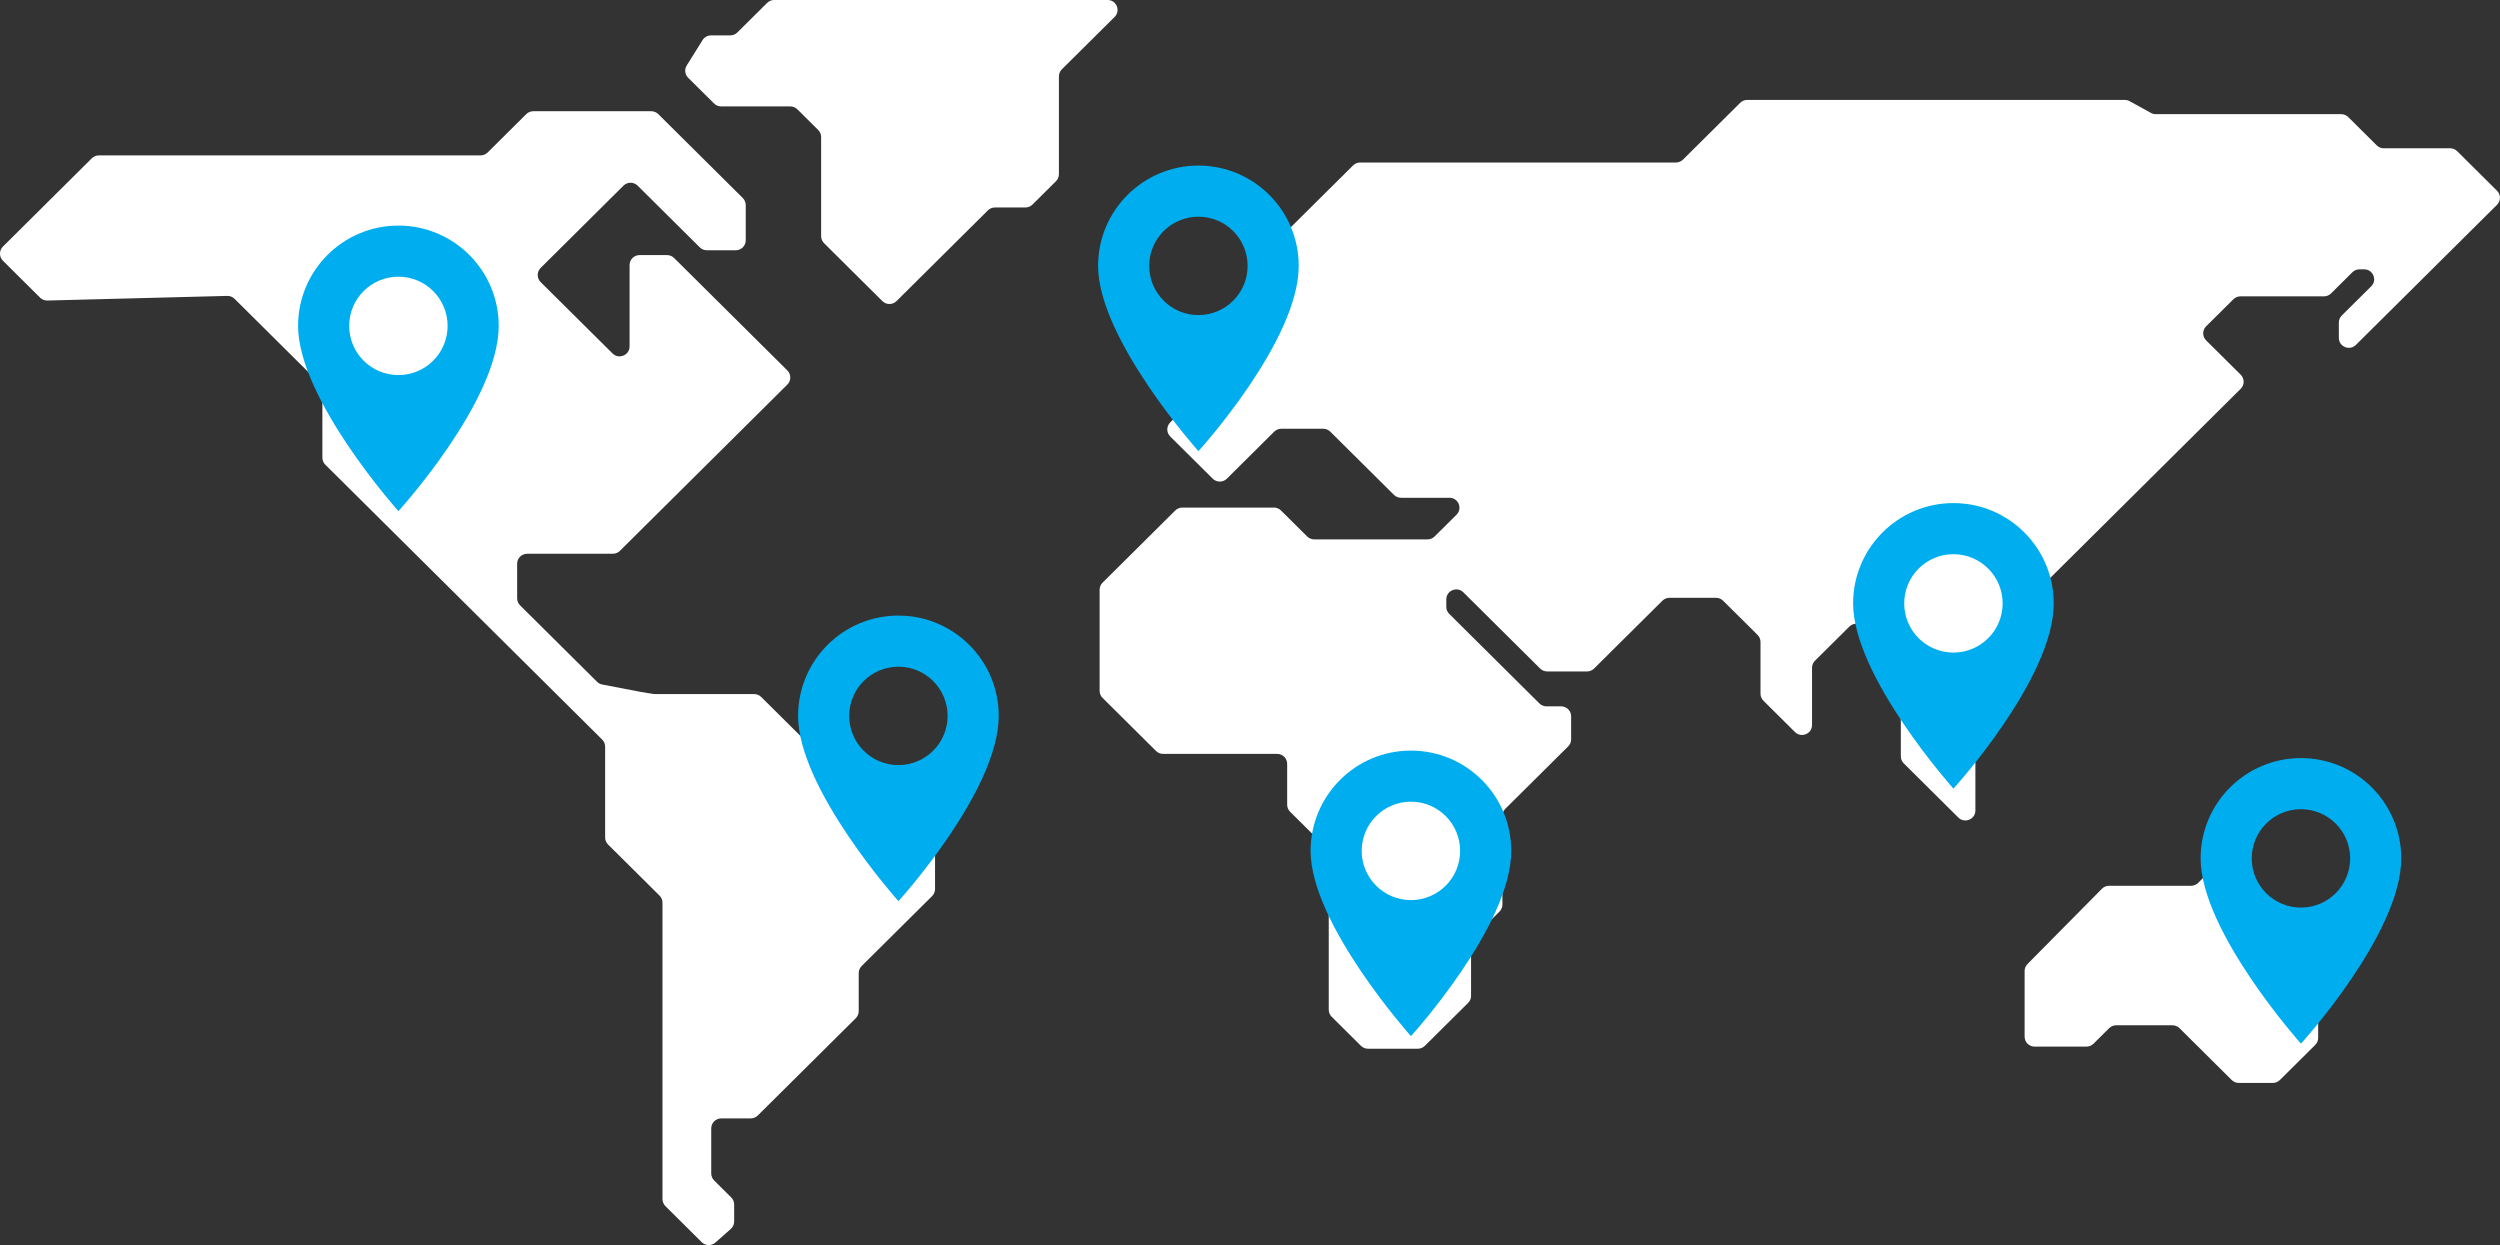 <?xml version="1.0" encoding="UTF-8"?><svg id="Ebene_2" xmlns="http://www.w3.org/2000/svg" viewBox="0 0 999.98 498.02"><rect x="0" y="0" width="999.98" height="498.02" fill="#333333" stroke="none"/><g id="Pin_6"><g><path d="M358.56,318.3h-12.64c-1.06,0-2.07-.42-2.82-1.16l-38.63-38.36c-.75-.74-1.76-1.16-2.82-1.16h-39.75c-.2,0-.4-.02-.6-.05-.93-.14-3.81-.58-5.3-.87l-15.12-2.9c-.78-.15-1.5-.53-2.06-1.09l-30.78-30.56c-.76-.75-1.18-1.77-1.18-2.84v-13.84c0-2.19,1.79-3.97,4-3.97h34.27c1.06,0,2.07-.42,2.82-1.16l66.97-66.5c1.58-1.56,1.58-4.11,0-5.68l-45.29-44.97c-.75-.74-1.76-1.16-2.82-1.16h-10.98c-2.21,0-4,1.78-4,3.97v32.56c0,3.54-4.31,5.31-6.83,2.81l-28.74-28.53c-1.58-1.56-1.58-4.11,0-5.68l33.14-32.91c1.56-1.55,4.08-1.55,5.64,0l24.87,24.69c.75,.74,1.76,1.16,2.82,1.16h11.56c2.21,0,4-1.78,4-3.97v-14.08c0-1.07-.43-2.09-1.18-2.84l-33.8-33.56c-.75-.74-1.76-1.16-2.82-1.16h-47.17c-1.06,0-2.07,.42-2.82,1.16l-15.46,15.35c-.75,.74-1.76,1.16-2.82,1.16H39.54c-1.06,0-2.07,.42-2.82,1.16L1.18,98.62c-1.58,1.56-1.58,4.11,0,5.68l14.85,14.75c.77,.77,1.83,1.19,2.92,1.16l71.94-1.85c1.09-.03,2.15,.39,2.92,1.16l33.96,33.72c.76,.75,1.18,1.77,1.18,2.84v26.99c0,1.05,.42,2.06,1.17,2.8l110.75,109.96c.76,.75,1.18,1.77,1.18,2.84v36.3c0,1.07,.43,2.09,1.18,2.84l20.58,20.43c.76,.75,1.18,1.77,1.18,2.84v118.53c0,1.07,.43,2.09,1.18,2.84l14.51,14.41c1.5,1.48,3.89,1.55,5.47,.16l6.16-5.44c.86-.76,1.35-1.85,1.35-3v-6.78c0-1.07-.43-2.09-1.18-2.84l-6.81-6.76c-.76-.75-1.18-1.77-1.18-2.84v-18.01c0-2.21,1.79-4,4-4h11.8c1.06,0,2.07-.42,2.82-1.16l39.19-38.91c.76-.75,1.18-1.77,1.18-2.84v-15.2c0-1.07,.43-2.09,1.18-2.84l28.17-27.97c.76-.75,1.18-1.77,1.18-2.84v-21.91c0-1.07-.43-2.09-1.18-2.84l-11.47-11.39c-.75-.74-1.76-1.16-2.82-1.16Z" fill="#fff"/><path d="M275.27,31.12l10.35,10.28c.75,.74,1.77,1.16,2.83,1.16h27.65c1.06,0,2.08,.42,2.83,1.16l8.35,8.29c.75,.74,1.17,1.76,1.17,2.81v39.65c0,1.05,.42,2.06,1.17,2.81l23.32,23.16c1.56,1.55,4.09,1.55,5.66,0l36.55-36.29c.75-.74,1.77-1.16,2.83-1.16h12.17c1.06,0,2.08-.42,2.83-1.16l9.41-9.35c.75-.74,1.17-1.76,1.17-2.81V30.54c0-1.05,.42-2.06,1.17-2.81l21.11-20.96c2.52-2.5,.74-6.78-2.83-6.78h-133.32c-1.06,0-2.08,.42-2.83,1.16l-11.94,11.85c-.75,.74-1.77,1.16-2.83,1.16h-7.67c-1.39,0-2.67,.71-3.4,1.88l-6.34,10.16c-.98,1.57-.74,3.6,.57,4.9Z" fill="#fff"/><path d="M849.91,39.96h-151.01c-1.06,0-2.08,.42-2.83,1.16l-22.89,22.73c-.75,.74-1.77,1.16-2.83,1.16h-126.3c-1.06,0-2.08,.42-2.83,1.16l-38.38,38.1c-.75,.74-1.17,1.76-1.17,2.81v26.89c0,1.05-.42,2.06-1.17,2.81l-32.42,32.19c-1.56,1.55-1.56,4.07,0,5.62l17,16.88c1.56,1.55,4.09,1.55,5.66,0l18.94-18.81c.75-.74,1.77-1.16,2.83-1.16h16.76c1.06,0,2.08,.42,2.83,1.16l25.47,25.29c.75,.74,1.77,1.16,2.83,1.16h19.37c3.56,0,5.35,4.28,2.83,6.78l-8.78,8.71c-.75,.74-1.77,1.16-2.83,1.16h-45.29c-1.06,0-2.08-.42-2.83-1.16l-10.49-10.41c-.75-.74-1.77-1.16-2.83-1.16h-36.62c-1.06,0-2.08,.42-2.83,1.16l-29.09,28.89c-.75,.74-1.17,1.76-1.17,2.81v40.45c0,1.05,.42,2.06,1.17,2.81l21.4,21.25c.75,.74,1.77,1.16,2.83,1.16h45.62c2.21,0,4,1.78,4,3.97v16.36c0,1.05,.42,2.06,1.17,2.81l14.29,14.19c.75,.74,1.17,1.76,1.17,2.81v62.2c0,1.05,.42,2.06,1.17,2.81l11.71,11.62c.75,.74,1.77,1.16,2.83,1.16h19.91c1.06,0,2.08-.42,2.83-1.16l17.3-17.18c.75-.74,1.17-1.76,1.17-2.81v-20.77c0-1.05,.42-2.06,1.17-2.81l10.2-10.13c.75-.74,1.17-1.76,1.17-2.81v-35.5c0-1.05,.42-2.06,1.17-2.81l25.15-24.97c.75-.74,1.17-1.76,1.17-2.81v-9.22c0-2.19-1.79-3.97-4-3.97h-5.85c-1.06,0-2.08-.42-2.83-1.16l-36.08-35.83c-.75-.74-1.17-1.76-1.17-2.81v-3c0-3.54,4.31-5.31,6.83-2.81l30.71,30.49c.75,.74,1.77,1.16,2.83,1.16h15.9c1.06,0,2.08-.42,2.83-1.16l27.34-27.14c.75-.74,1.77-1.16,2.83-1.16h18.62c1.06,0,2.08,.42,2.83,1.16l13.79,13.69c.75,.74,1.17,1.76,1.17,2.81v20.7c0,1.05,.42,2.06,1.17,2.81l12.61,12.52c2.52,2.5,6.83,.73,6.83-2.81v-22.9c0-1.05,.42-2.06,1.17-2.81l13.76-13.66c1.56-1.55,4.09-1.55,5.66,0l13.76,13.66c.75,.74,1.17,1.76,1.17,2.81v35.43c0,1.05,.42,2.06,1.17,2.81l21.82,21.67c2.52,2.5,6.83,.73,6.83-2.81v-30.9c0-1.05,.42-2.06,1.17-2.81l16.07-15.96c1.56-1.55,1.56-4.07,0-5.62l-9.83-9.76c-1.56-1.55-1.56-4.07,0-5.62l98.72-98.02c1.56-1.55,1.56-4.07,0-5.62l-13.84-13.74c-1.56-1.55-1.56-4.07,0-5.62l10.91-10.83c.75-.74,1.77-1.16,2.83-1.16h33.39c1.06,0,2.08-.42,2.83-1.16l8.55-8.49c.75-.74,1.77-1.16,2.83-1.16h1.88c3.56,0,5.35,4.28,2.83,6.78l-11.79,11.7c-.75,.74-1.17,1.76-1.17,2.81v6.13c0,3.54,4.31,5.31,6.83,2.81l56.44-56.04c1.56-1.55,1.56-4.07,0-5.62l-15.93-15.82c-.75-.74-1.77-1.16-2.83-1.16h-26.51c-1.06,0-2.08-.42-2.83-1.16l-11.42-11.34c-.75-.74-1.77-1.16-2.83-1.16h-74.16c-.68,0-1.35-.17-1.94-.5l-8.51-4.69c-.59-.33-1.26-.5-1.94-.5Z" fill="#fff"/><path d="M809.83,388.38v26.29c0,2.19,1.79,3.97,4,3.97h20.72c1.06,0,2.08-.42,2.83-1.16l6.26-6.22c.75-.74,1.77-1.16,2.83-1.16h22.49c1.06,0,2.08,.42,2.83,1.16l20.88,20.74c.75,.74,1.77,1.16,2.83,1.16h13.6c1.06,0,2.08-.42,2.83-1.16l14.15-14.04c.75-.74,1.17-1.76,1.17-2.81v-19.91c0-1.05-.42-2.06-1.17-2.81l-22.53-22.37c-.75-.74-1.17-1.76-1.17-2.81v-9.59c0-1.05-.42-2.06-1.17-2.81l-9.01-8.95c-1.56-1.55-4.09-1.55-5.66,0l-7.29,7.24c-.75,.74-1.77,1.16-2.83,1.16h-32.8c-1.07,0-2.1,.43-2.85,1.19l-29.79,30.11c-.73,.74-1.15,1.74-1.15,2.78Z" fill="#fff"/><g id="location-blue"><path d="M179.04,130.35c0,10.87-8.81,19.68-19.68,19.68s-19.69-8.81-19.69-19.68,8.82-19.68,19.69-19.68,19.68,8.81,19.68,19.68h0Zm20.44,0c0-22.16-17.97-40.12-40.12-40.12s-40.13,17.96-40.13,40.12c0,29.24,40.13,74.1,40.13,74.1,0,0,40.12-43.99,40.12-74.1h0Z" fill="#00aeef"/></g><g id="location-blue-2"><path d="M379.04,286.35c0,10.87-8.81,19.68-19.68,19.68s-19.69-8.81-19.69-19.68,8.82-19.68,19.69-19.68,19.68,8.81,19.68,19.68h0Zm20.44,0c0-22.16-17.97-40.12-40.12-40.12s-40.13,17.96-40.13,40.12c0,29.24,40.13,74.1,40.13,74.1,0,0,40.12-43.99,40.12-74.1h0Z" fill="#00aeef"/></g><g id="location-blue-3"><path d="M499.04,106.35c0,10.87-8.81,19.68-19.68,19.68s-19.69-8.81-19.69-19.68,8.82-19.68,19.69-19.68,19.68,8.81,19.68,19.68h0Zm20.44,0c0-22.16-17.97-40.12-40.12-40.12s-40.13,17.96-40.13,40.12c0,29.24,40.13,74.1,40.13,74.1,0,0,40.12-43.99,40.12-74.1h0Z" fill="#00aeef"/></g><g id="location-blue-4"><path d="M584.04,340.35c0,10.87-8.81,19.68-19.68,19.68s-19.69-8.81-19.69-19.68,8.82-19.68,19.69-19.68,19.68,8.81,19.68,19.68h0Zm20.44,0c0-22.16-17.97-40.12-40.12-40.12s-40.13,17.96-40.13,40.12c0,29.24,40.13,74.1,40.13,74.1,0,0,40.12-43.99,40.12-74.1h0Z" fill="#00aeef"/></g><g id="location-blue-5"><path d="M801.04,241.35c0,10.87-8.81,19.68-19.68,19.68s-19.69-8.81-19.69-19.68,8.82-19.68,19.69-19.68,19.68,8.81,19.68,19.68h0Zm20.44,0c0-22.16-17.97-40.12-40.12-40.12s-40.13,17.96-40.13,40.12c0,29.24,40.13,74.1,40.13,74.1,0,0,40.12-43.99,40.12-74.1h0Z" fill="#00aeef"/></g><g id="location-blue-6"><path d="M940.04,343.35c0,10.87-8.81,19.68-19.68,19.68s-19.69-8.81-19.69-19.68,8.82-19.68,19.69-19.68,19.68,8.81,19.68,19.68h0Zm20.44,0c0-22.16-17.97-40.12-40.12-40.12s-40.13,17.96-40.13,40.12c0,29.24,40.13,74.1,40.13,74.1,0,0,40.12-43.99,40.12-74.1h0Z" fill="#00aeef"/></g></g></g></svg>